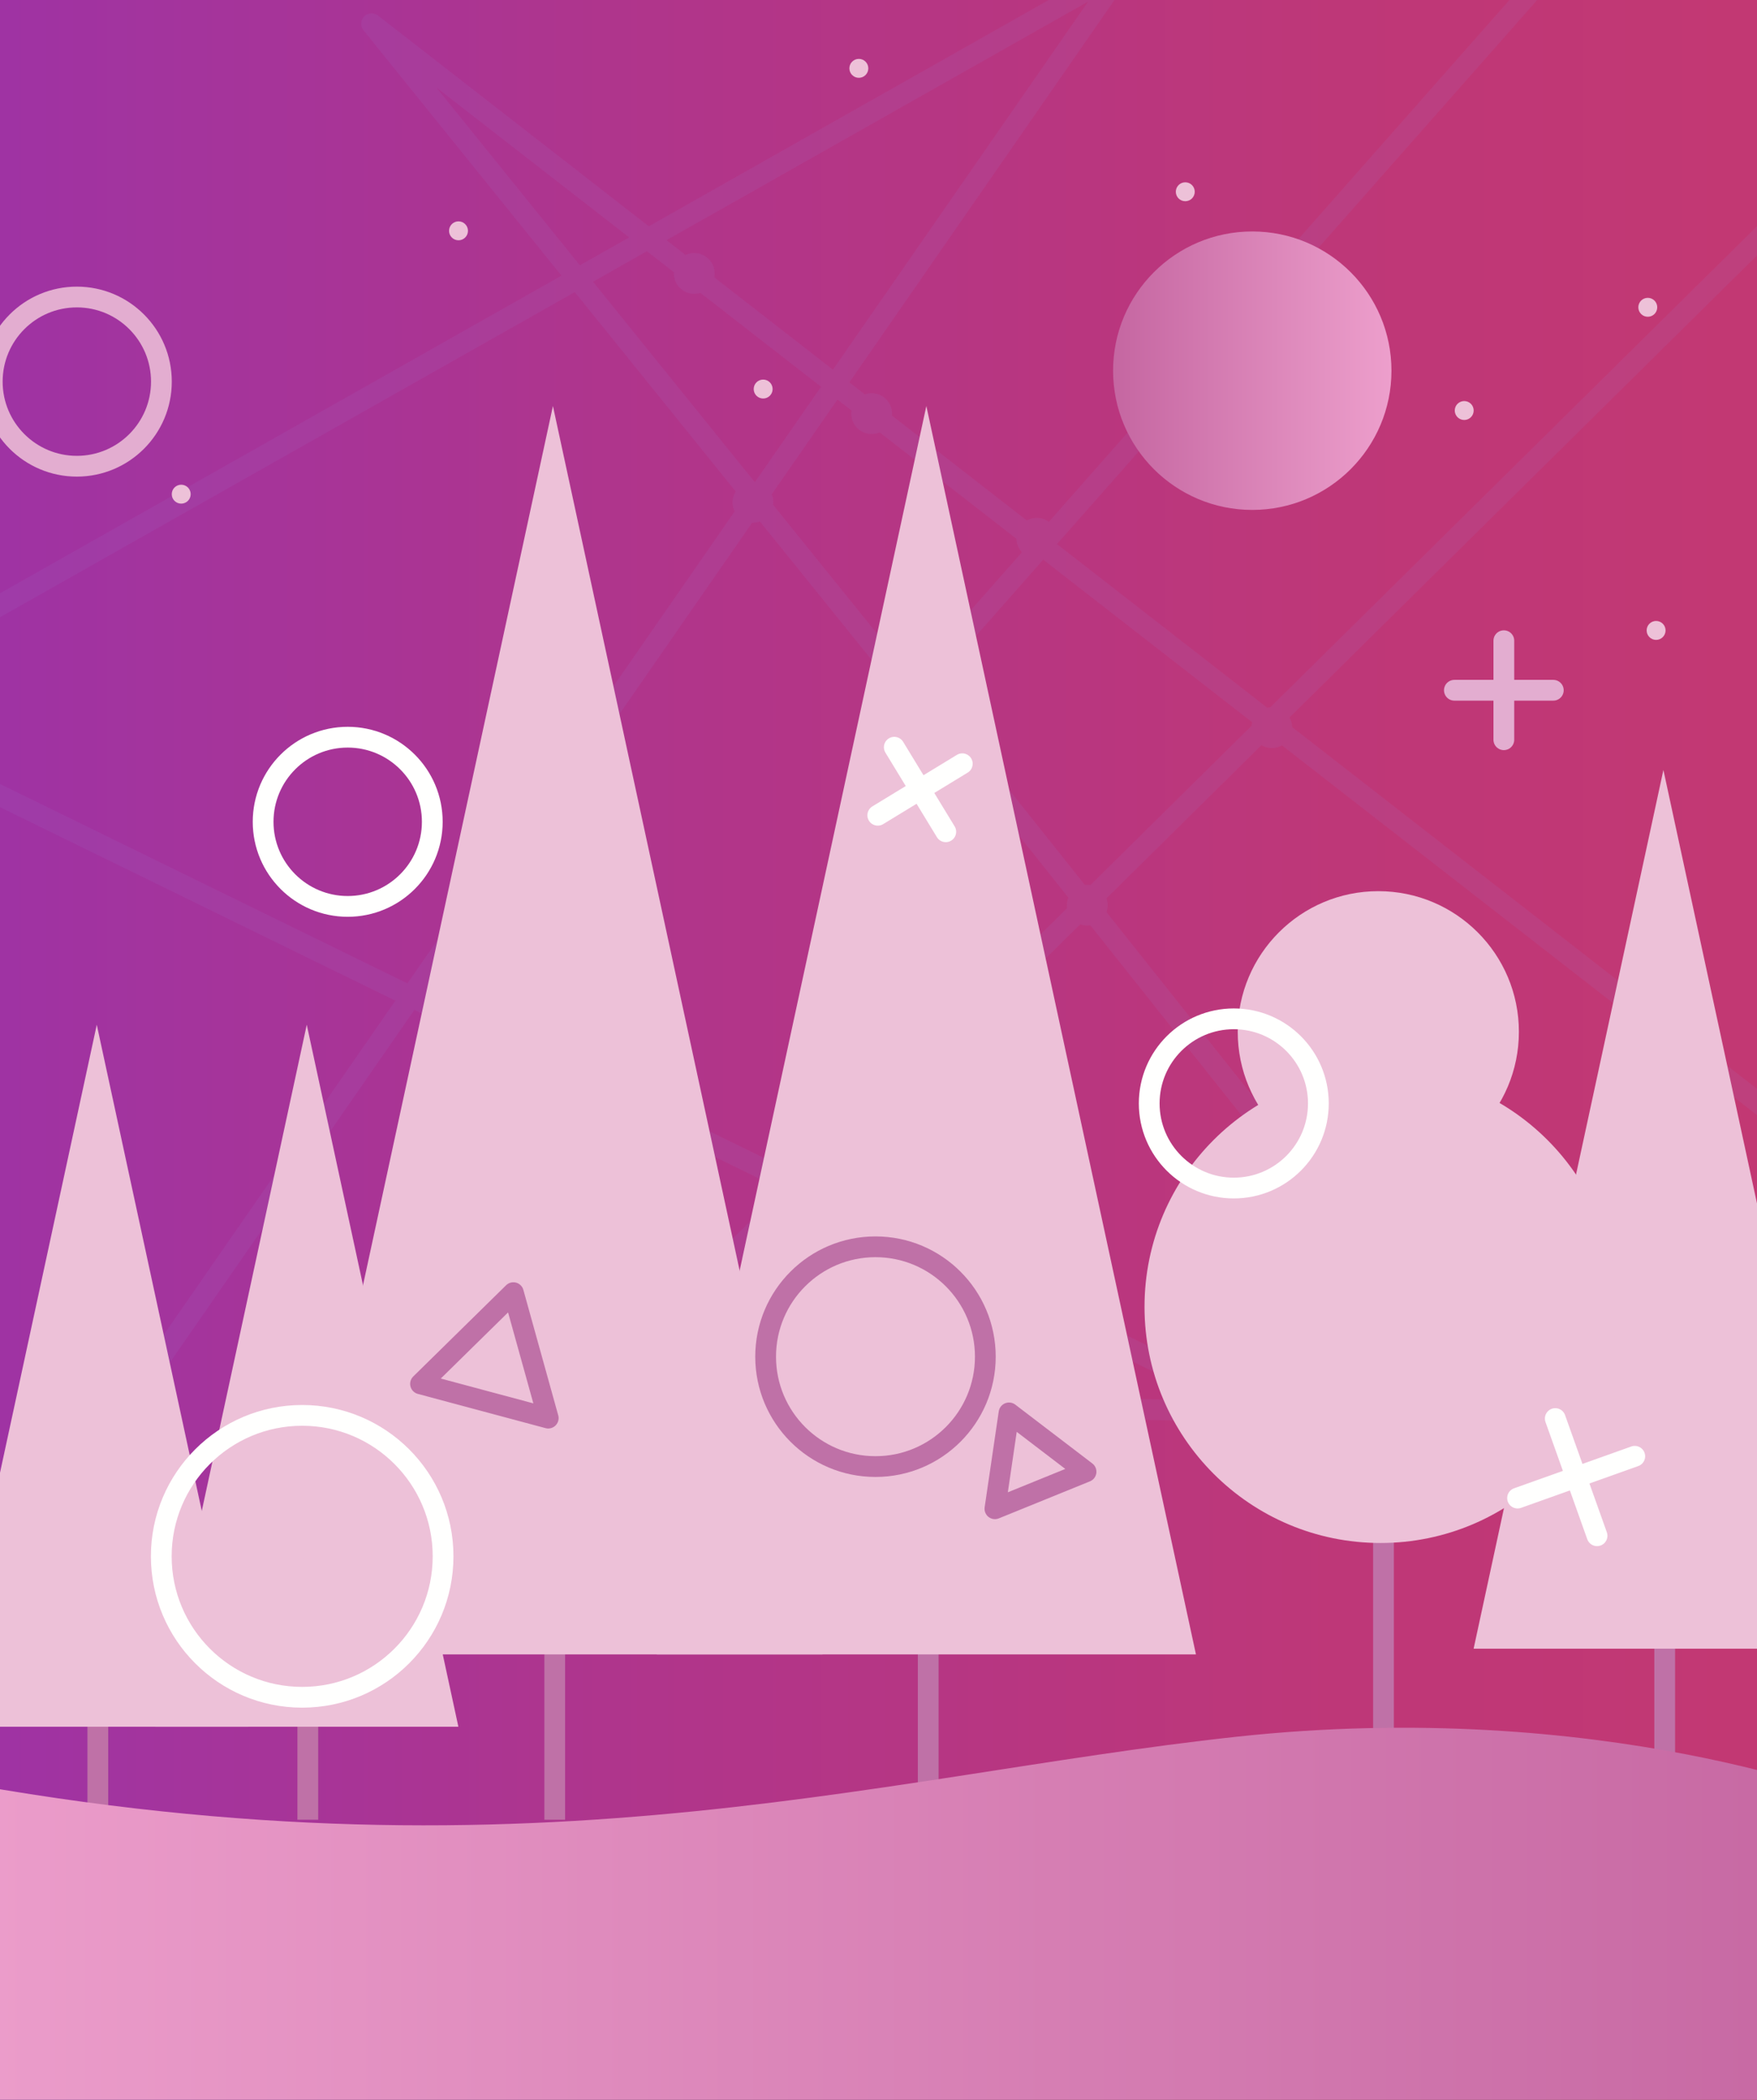 <svg id="Layer_1" xmlns="http://www.w3.org/2000/svg" xmlns:xlink="http://www.w3.org/1999/xlink" viewBox="0 0 276.71 330.56"><rect x="0" y="0" width="276.71" height="330.56" fill="#333333" stroke="none"/><defs><linearGradient id="linear-gradient" x1="-11.71" y1="165.28" x2="288.42" y2="165.28" gradientTransform="rotate(180 138.355 165.28)" gradientUnits="userSpaceOnUse"><stop offset="0" stop-color="#9d33a6"/><stop offset=".38" stop-color="#b0358b"/><stop offset=".74" stop-color="#be3778"/><stop offset="1" stop-color="#c33872"/></linearGradient><linearGradient id="linear-gradient-2" x1="175.3" y1="58.36" x2="219.15" y2="58.36" gradientUnits="userSpaceOnUse"><stop offset="0" stop-color="#c566a1"/><stop offset="1" stop-color="#ed9fcc"/></linearGradient><linearGradient id="linear-gradient-3" x1="298.56" y1="310.27" x2="-17.11" y2="310.27" xlink:href="#linear-gradient-2"/><clipPath id="clippath"><path class="cls-1" transform="rotate(-180 138.355 165.28)" d="M0 0h276.71v330.56H0z"/></clipPath><style>.cls-1,.cls-3,.cls-4{fill:none}.cls-10{fill:#edc1d8}.cls-11{fill:#9d81d4}.cls-12{fill:#bf71a7}.cls-3,.cls-4{stroke-linecap:round;stroke-linejoin:round;stroke-width:3.27px}.cls-3{stroke:#fffffe}.cls-4{stroke:#e3add0}.cls-15{opacity:.33}</style></defs><g clip-path="url(#clippath)"><path d="M-4.66 0h293.08v330.56H-11.71V7.05C-11.71 3.16-8.55 0-4.66 0Z" transform="rotate(-180 138.355 165.28)" fill="url(#linear-gradient)"/><g class="cls-15"><g class="cls-15"><path class="cls-11" d="M115.37 79.08c0-1.77 1.44-3.21 3.21-3.21s3.21 1.44 3.21 3.21-1.44 3.21-3.21 3.21-3.21-1.44-3.21-3.21Z"/><path class="cls-11" d="M7.17 241.48c-.32 0-.65-.09-.93-.29-.74-.51-.93-1.53-.41-2.27l56.44-81.38-91.39-44.72c-.54-.27-.9-.81-.92-1.42s.3-1.17.83-1.47L88.43 43.4 57.25 4.77c-.52-.65-.48-1.58.11-2.17.58-.59 1.51-.65 2.17-.15l42.65 33.18 73.8-41.75c.66-.37 1.5-.24 2.01.32.51.56.57 1.41.14 2.03L133.76 60.2l30.12 23.43 89.41-101.26c.6-.68 1.63-.74 2.31-.14.68.6.74 1.63.14 2.31L166.46 85.66l33.35 25.94 90.86-89.78a1.63 1.63 0 0 1 1.73-.36c.6.23 1.01.79 1.05 1.43l10.46 170.39c.04.64-.3 1.25-.87 1.54-.57.3-1.26.24-1.77-.16l-101.2-78.73-71.34 70.48 70.31 34.4a1.634 1.634 0 0 1-.75 3.1l-105.97-2.22c-.66-.01-1.24-.42-1.48-1.03-.24-.61-.1-1.31.37-1.77l31.96-31.57-57.91-28.33-56.74 81.79c-.32.46-.83.7-1.34.7Zm89.07-22.97 94.7 1.99-64.68-31.65-30.02 29.66Zm106.17-104.89 98.01 76.25L290.4 26.69l-87.99 86.94ZM67.13 156.28l58.49 28.62 71.85-70.99-33.17-25.8-19.49 22.08c-.32.36-.77.57-1.26.55a1.64 1.64 0 0 1-1.24-.61l-23.22-28.76-51.96 74.91Zm-92.03-45.03 89.06 43.57 52.79-76.1-26.43-32.74-115.42 65.27Zm145.92-32.68 22.6 28 18.08-20.48-29.81-23.19-10.87 15.67ZM93.39 44.35l25.49 31.57 10.43-15.03-27.43-21.34-8.48 4.8Zm11.57-6.54 26.22 20.39L171.37.25l-66.41 37.56ZM68.66 13.7l22.66 28.07 7.77-4.39-30.43-23.67Z"/><circle class="cls-11" cx="143.55" cy="108.37" r="3.21"/><circle class="cls-11" cx="163.29" cy="84.74" r="3.21"/><circle class="cls-11" cx="137.28" cy="65.12" r="3.21"/><path class="cls-11" d="M86.27 150.14c0-1.77 1.44-3.21 3.21-3.21s3.21 1.44 3.21 3.21-1.44 3.21-3.21 3.21-3.21-1.44-3.21-3.21Z"/><circle class="cls-11" cx="91.53" cy="219.86" r="3.21"/><circle class="cls-11" cx="134.48" cy="179.1" r="3.21"/><circle class="cls-11" cx="200.3" cy="114.56" r="3.21"/><circle class="cls-11" cx="109.34" cy="43.05" r="3.21"/><path class="cls-11" d="M213.01 196.58c-.48 0-.96-.21-1.28-.62l-67.05-84.27c-.56-.71-.44-1.73.26-2.3.71-.56 1.73-.45 2.3.26l67.05 84.27c.56.71.44 1.73-.26 2.3-.3.24-.66.36-1.02.36Z"/><circle class="cls-11" cx="171.23" cy="142.51" r="3.21"/></g></g><path class="cls-12" d="M260.54 178.63h3.27v99.24h-3.27z"/><path class="cls-10" d="m291.85 259.56-29.88-138.34-29.89 138.34h59.77z"/><path class="cls-12" d="M216.25 218.82h3.27v59.05h-3.27z"/><circle class="cls-10" cx="217.07" cy="162.44" r="22.14"/><circle class="cls-10" cx="217.42" cy="205.75" r="37.17"/><circle class="cls-10" cx="230.6" cy="64.63" r="1.49"/><circle class="cls-10" cx="186.67" cy="30.19" r="1.49"/><circle class="cls-10" cx="120.19" cy="61.25" r="1.49"/><circle class="cls-10" cx="259.51" cy="48.38" r="1.49"/><circle class="cls-10" cx="72.21" cy="36.34" r="1.49"/><circle class="cls-10" cx="28.54" cy="77.8" r="1.49"/><path d="M255.2 314.37H132.79m92.48-9.43h-48.19m122.41 0h-31.37" opacity=".3" stroke-linecap="round" stroke-linejoin="round" stroke-width="3.27px" stroke="#edc1d8" fill="none"/><circle class="cls-10" cx="260.82" cy="99.25" r="1.49"/><circle class="cls-10" cx="135.26" cy="10.76" r="1.49"/><circle class="cls-3" cx="54.76" cy="129.38" r="13.32"/><circle class="cls-4" cx="12.1" cy="60.08" r="13.32"/><circle cx="197.22" cy="58.36" r="21.92" fill="url(#linear-gradient-2)"/><circle cx="194.31" cy="173.72" r="13.32" stroke-miterlimit="10" stroke="#fffffe" stroke-width="3.27" fill="none"/><path class="cls-12" d="M46.84 207.2h3.27v79.29h-3.27z"/><path class="cls-10" d="M72.19 271.85 48.31 161.33 24.44 271.85h47.75z"/><path class="cls-12" d="M13.77 207.2h3.27v79.29h-3.27z"/><path class="cls-10" d="M39.12 271.85 15.24 161.33-8.64 271.85h47.76z"/><path class="cls-12" d="M144.55 145.49h3.27v141h-3.27z"/><path class="cls-10" d="M188.35 260.46 145.89 63.92l-42.46 196.54h84.92z"/><path class="cls-12" d="M85.73 145.49H89v141h-3.27z"/><path class="cls-10" d="M129.54 260.46 87.08 63.92 44.61 260.46h84.93z"/><circle class="cls-3" cx="47.59" cy="245.02" r="22.19"/><path class="cls-4" d="M236.84 100.87v15.59m-7.79-7.79h15.58"/><path class="cls-3" d="m140.84 117.64 8.11 13.31m-10.71-2.6 13.31-8.11M239 235.85l18.46-6.58m-5.94 12.51-6.58-18.45"/><path d="m171.04 231.7-12.13-9.26-2.22 15.09 14.35-5.83zm-84.7-8.44-5.49-19.75-14.62 14.36 20.11 5.39z" stroke="#bf71a7" stroke-linecap="round" stroke-linejoin="round" stroke-width="3.27px" fill="none"/><path class="cls-1" transform="rotate(-180 150.065 165.28)" d="M11.71 0h276.71v330.56H11.71z"/><path d="M292.82 283.59s-40.39-16.42-98.14-10.16-115.36 24.85-211.79 5.08l2.3 70.02 304.76-1.69 8.61-9.6-5.74-53.65Z" fill="url(#linear-gradient-3)"/><circle cx="137.88" cy="213.59" r="17.3" stroke-miterlimit="10" stroke="#bf71a7" stroke-width="3.27" fill="none"/></g></svg>